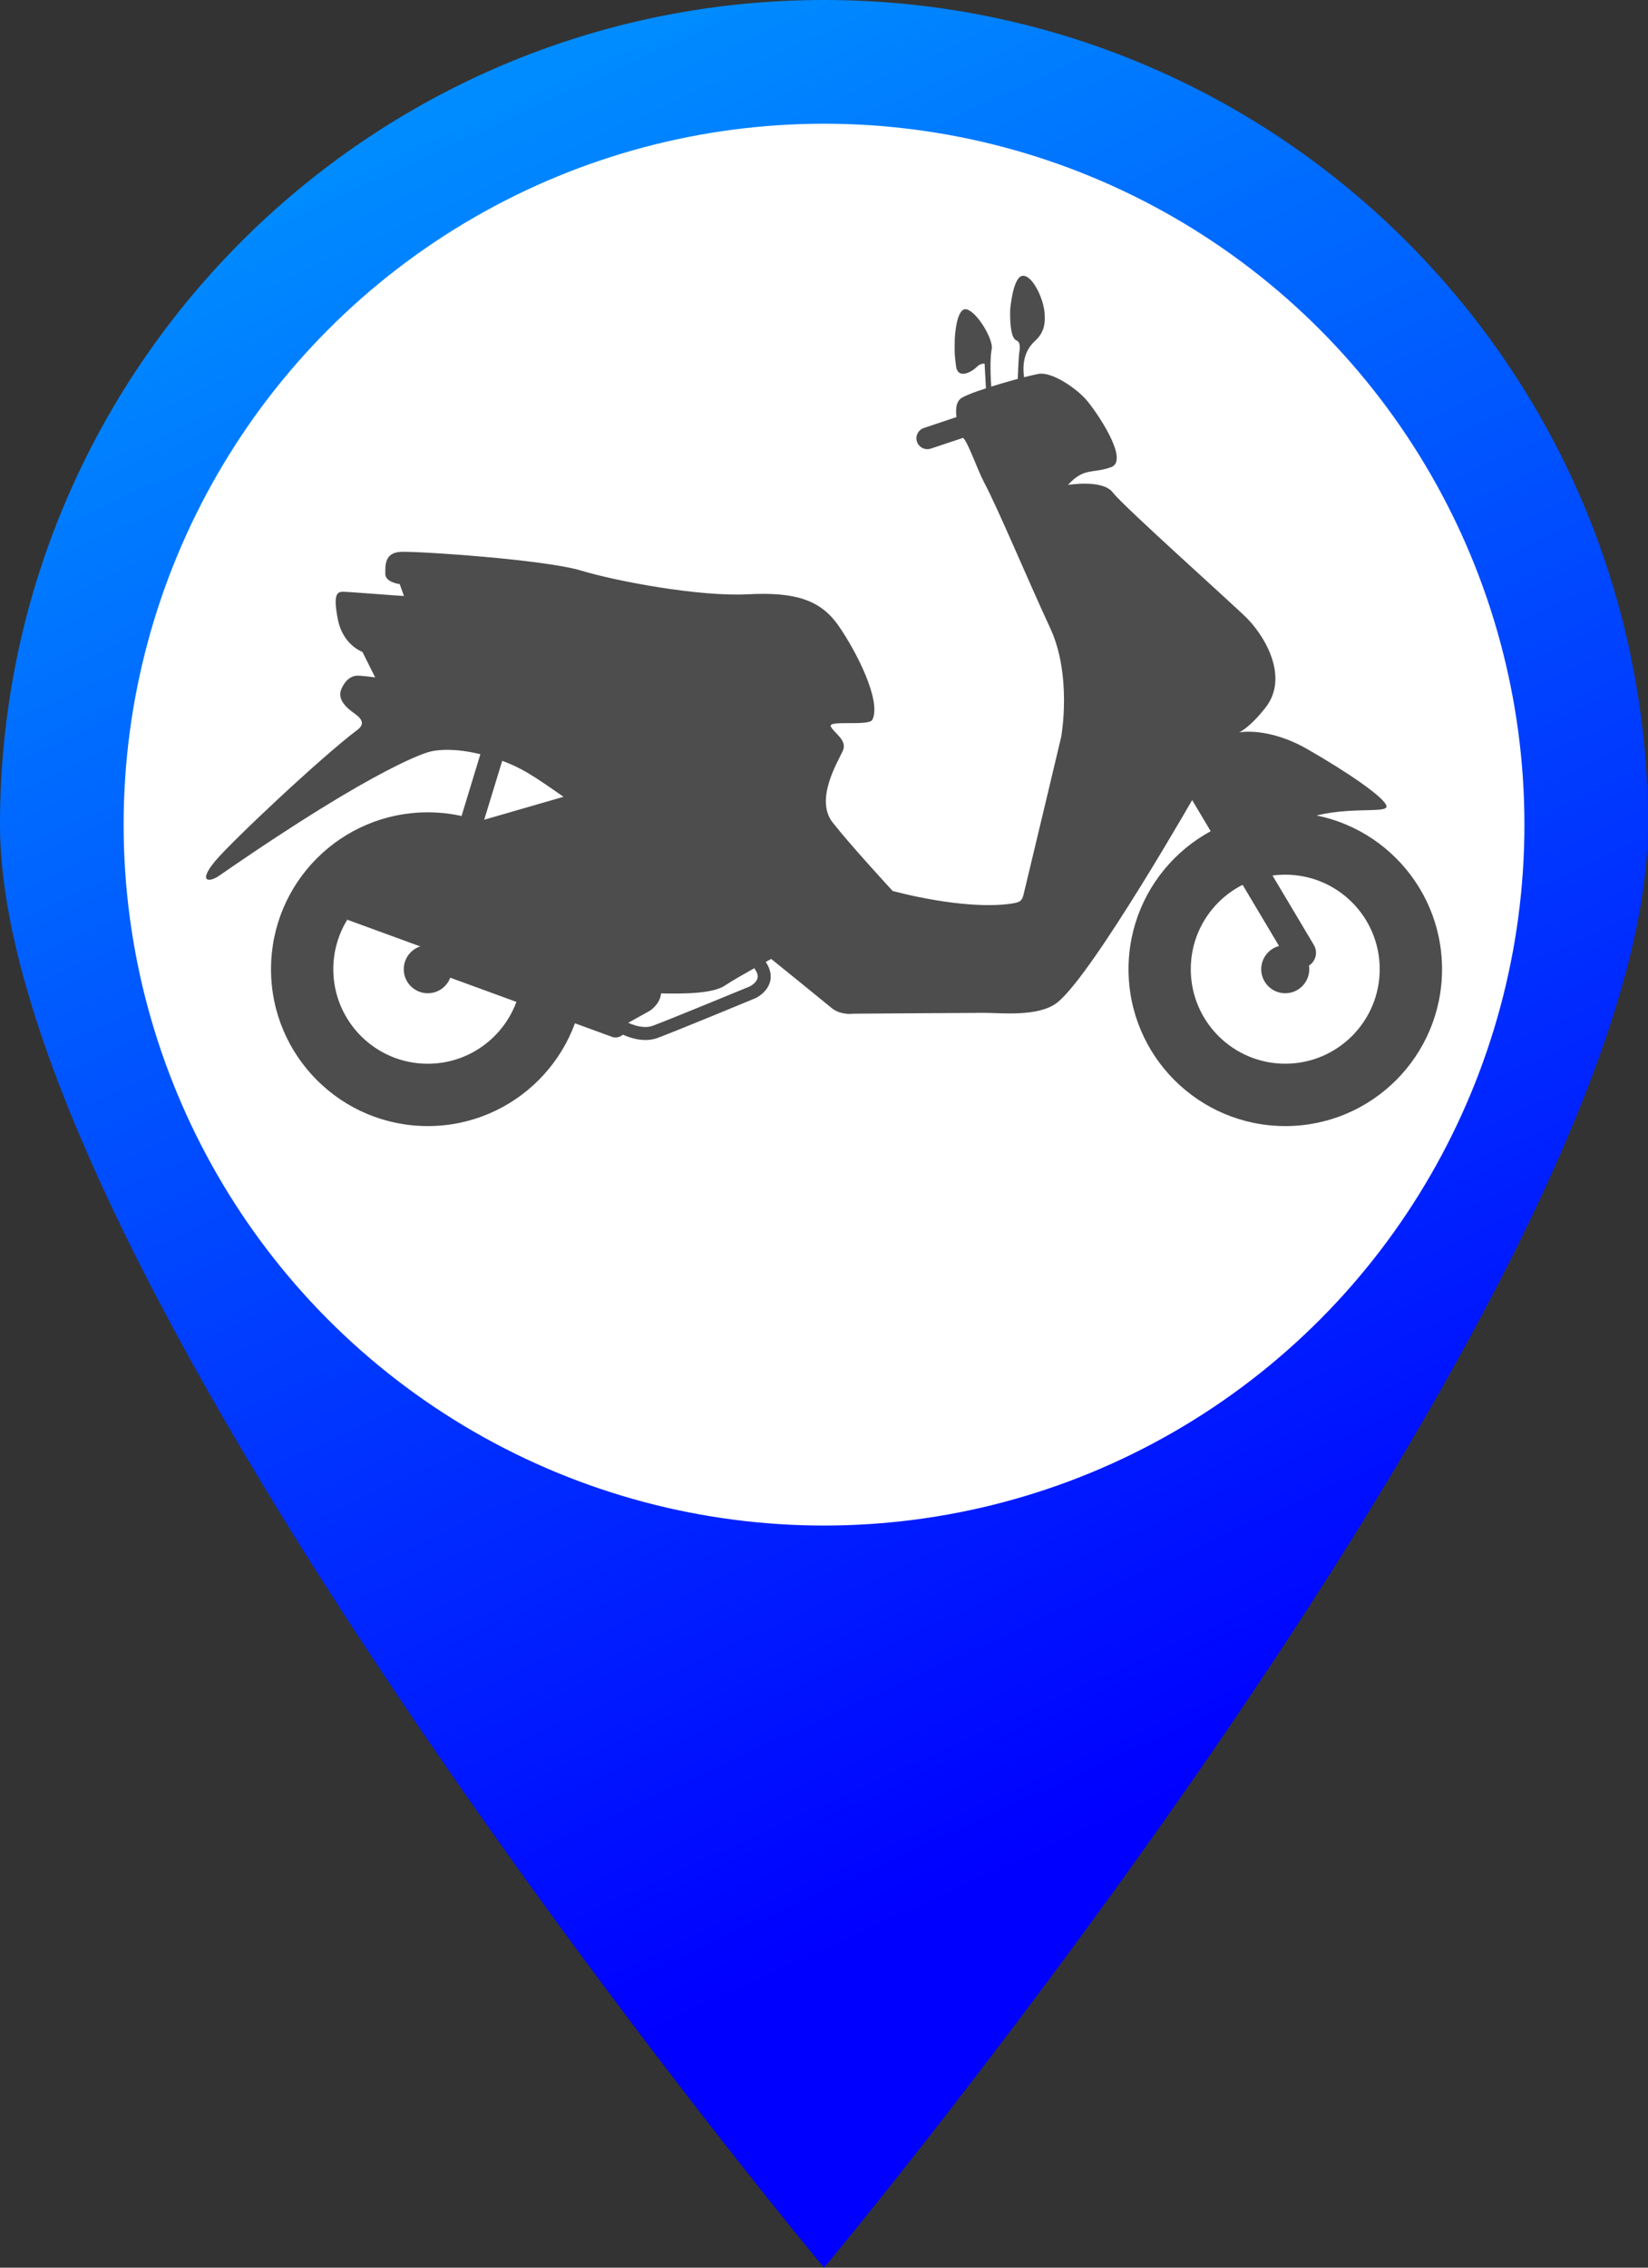 <?xml version="1.0" encoding="iso-8859-1"?>
<!-- Generator: Adobe Illustrator 16.0.0, SVG Export Plug-In . SVG Version: 6.00 Build 0)  -->
<!DOCTYPE svg PUBLIC "-//W3C//DTD SVG 1.1//EN" "http://www.w3.org/Graphics/SVG/1.1/DTD/svg11.dtd">
<svg version="1.1" xmlns="http://www.w3.org/2000/svg" xmlns:xlink="http://www.w3.org/1999/xlink" x="0px" y="0px"
	 width="32.727px" height="45px" viewBox="0 0 32.727 45" style="enable-background:new 0 0 32.727 45;" xml:space="preserve">
<rect x="0" y="0" width="32.727" height="45" fill="#333333" stroke="none"/>
<g id="scooter-bleu">
	<g>
		<linearGradient id="SVGID_1_" gradientUnits="userSpaceOnUse" x1="9.868" y1="1.753" x2="25.012" y2="34.85">
			<stop  offset="0" style="stop-color:#008CFF"/>
			<stop  offset="1" style="stop-color:#0000FF"/>
		</linearGradient>
		<path style="fill:url(#SVGID_1_);" d="M32.727,16.364C32.727,25.4,16.364,45,16.364,45S0,25.4,0,16.364C0,7.327,7.327,0,16.364,0
			C25.4,0,32.727,7.327,32.727,16.364z"/>
		<circle style="fill:#FFFFFF;" cx="16.364" cy="16.364" r="13.909"/>
		<g>
			<circle style="fill:#4D4D4D;" cx="8.495" cy="19.233" r="0.477"/>
			<path style="fill:#4D4D4D;" d="M28.637,19.233c0,1.72-1.394,3.113-3.113,3.113c-1.719,0-3.113-1.394-3.113-3.113
				s1.395-3.113,3.113-3.113C27.243,16.12,28.637,17.513,28.637,19.233z M25.523,17.357c-1.036,0-1.876,0.839-1.876,1.875
				s0.84,1.876,1.876,1.876s1.876-0.84,1.876-1.876S26.56,17.357,25.523,17.357z"/>
			<circle style="fill:#4D4D4D;" cx="25.523" cy="19.233" r="0.477"/>
			<path style="fill:#4D4D4D;" d="M16.531,20.016c0,0-4.157-3.402-5.583-4.373c-0.421-0.286-0.723-0.505-1.396-0.673
				c-0.672-0.168-1.026-0.05-1.026-0.05s-0.928,0.211-4.171,2.456c-0.219,0.151-0.42,0.118-0.084-0.286
				c0.337-0.403,2.121-2.078,2.826-2.606c0.134-0.101,0.117-0.202-0.05-0.32c-0.168-0.117-0.354-0.286-0.269-0.487
				c0.084-0.202,0.218-0.269,0.319-0.269c0.101,0,0.353,0.034,0.353,0.034l-0.252-0.505c0,0-0.386-0.135-0.487-0.639
				c-0.101-0.505-0.017-0.555,0.101-0.555c0.117,0,1.126,0.083,1.21,0.083l-0.084-0.235c0,0-0.286-0.033-0.286-0.202
				c0-0.168-0.017-0.42,0.303-0.438c0.32-0.017,2.86,0.152,3.583,0.371c0.724,0.218,2.355,0.521,3.313,0.471
				c0.959-0.05,1.446,0.118,1.8,0.622c0.353,0.505,0.859,1.496,0.673,1.868c-0.068,0.134-0.892,0-0.825,0.134
				c0.067,0.135,0.337,0.27,0.236,0.488c-0.101,0.219-0.555,0.959-0.202,1.413c0.354,0.454,1.194,1.362,1.194,1.362
				s1.396,0.389,2.355,0.252c0.235-0.034,0.219-0.084,0.27-0.286c0.051-0.202,0.723-3.028,0.723-3.028s0.219-1.211-0.219-2.153
				s-1.033-2.366-1.313-2.893c-0.15-0.286-0.352-0.891-0.437-0.891c0,0-0.269-0.639,0-0.791c0.27-0.151,1.245-0.42,1.514-0.47
				s0.757,0.286,0.958,0.521c0.202,0.235,0.859,1.194,0.488,1.329c-0.37,0.134-0.538,0-0.857,0.353c0,0,0.689-0.117,0.891,0.151
				c0.203,0.27,2.453,2.276,2.675,2.506c0.388,0.403,0.812,1.188,0.353,1.766c-0.318,0.404-0.521,0.488-0.521,0.488
				s0.572-0.118,1.363,0.336c0.791,0.454,1.531,0.958,1.564,1.126s-0.908-0.034-1.699,0.286s-1.564,0.151-2.035-0.622
				c0,0-2.104,3.693-2.809,4.238c-0.37,0.286-1.11,0.201-1.447,0.201c-0.336,0-2.606,0.017-2.606,0.017S16.716,20.15,16.531,20.016z
				"/>
			<path style="fill:#4D4D4D;" d="M18.415,8.913c-0.091,0-0.175-0.057-0.205-0.147c-0.038-0.113,0.023-0.235,0.137-0.273
				l0.706-0.236c0.113-0.038,0.236,0.023,0.273,0.137s-0.023,0.235-0.137,0.273l-0.706,0.236
				C18.461,8.909,18.438,8.913,18.415,8.913z"/>
			<path style="fill:#4D4D4D;" d="M25.832,19.208c-0.104,0-0.203-0.053-0.26-0.147l-2.035-3.415
				c-0.086-0.143-0.039-0.329,0.105-0.414c0.143-0.085,0.328-0.039,0.414,0.105l2.035,3.414c0.086,0.144,0.039,0.329-0.104,0.415
				C25.938,19.194,25.885,19.208,25.832,19.208z"/>
			<path style="fill:#4D4D4D;" d="M18.96,6.733c0,0,0.025-0.663,0.245-0.592c0.219,0.071,0.527,0.612,0.489,0.786
				c-0.038,0.173-0.026,0.592,0,0.85l-0.11,0.013l-0.031-0.573c0,0-0.084-0.013-0.155,0.064c-0.07,0.077-0.373,0.27-0.412-0.013
				C18.947,6.985,18.96,6.92,18.96,6.733z"/>
			<path style="fill:#4D4D4D;" d="M20.061,6.142c0,0,0.053-0.65,0.246-0.669c0.192-0.02,0.418,0.451,0.437,0.741
				c0.013,0.181,0.007,0.373-0.192,0.554c-0.199,0.18-0.258,0.437-0.213,0.734l-0.129,0.064c0,0,0.014-0.458,0.032-0.573
				c0.019-0.116,0.015-0.21-0.058-0.238C20.067,6.708,20.055,6.36,20.061,6.142z"/>
			<path style="fill:#4D4D4D;" d="M12.224,20.588c-0.025,0-0.05-0.004-0.074-0.014l-3.43-1.253c-0.112-0.042-0.17-0.165-0.129-0.277
				s0.165-0.17,0.276-0.129l3.431,1.254c0.112,0.041,0.17,0.165,0.129,0.277C12.395,20.534,12.312,20.588,12.224,20.588z"/>
			<path style="fill:#4D4D4D;" d="M8.495,16.12c-1.72,0-3.113,1.393-3.113,3.113s1.394,3.113,3.113,3.113
				c1.719,0,3.113-1.394,3.113-3.113S10.214,16.12,8.495,16.12z M8.495,21.109c-1.036,0-1.876-0.84-1.876-1.876
				c0-0.36,0.102-0.696,0.277-0.982l3.025,1.105c0.024,0.009,0.049,0.013,0.074,0.013l0.343,0.213
				C10.174,20.451,9.412,21.109,8.495,21.109z"/>
			<path style="fill:#4D4D4D;" d="M12.817,20.638c-0.312,0-0.597-0.183-0.611-0.192l0.142-0.217
				c0.003,0.002,0.351,0.224,0.616,0.126c0.318-0.117,1.847-0.748,1.925-0.78c0.037-0.018,0.134-0.081,0.154-0.164
				c0.014-0.056-0.008-0.122-0.065-0.196l0.206-0.157c0.133,0.175,0.133,0.324,0.11,0.417c-0.055,0.219-0.274,0.326-0.299,0.337
				l-0.005,0.001c-0.065,0.028-1.608,0.665-1.937,0.786C12.975,20.627,12.895,20.638,12.817,20.638z"/>
			<path style="fill:#4D4D4D;" d="M15.533,18.91c0,0-0.906,0.488-1.132,0.644c-0.227,0.157-0.766,0.174-1.341,0.157
				c-0.575-0.018-0.888-0.087-0.958-0.4c-0.069-0.313-0.644-0.296-0.644-0.296l-2.734-2.491l2.891-0.835L15.533,18.91z"/>
			<path style="fill:#4D4D4D;" d="M9.524,16.566c-0.02,0.065-0.088,0.101-0.152,0.082l-0.199-0.06
				c-0.064-0.021-0.101-0.089-0.081-0.153l0.538-1.765c0.02-0.064,0.088-0.101,0.153-0.081l0.199,0.06
				c0.065,0.02,0.101,0.088,0.082,0.153L9.524,16.566z"/>
			<path style="fill:#4D4D4D;" d="M12.276,20.407l0.627-0.348c0,0,0.227-0.139,0.227-0.384c0-0.244-0.854-1.219-0.854-1.219
				l-1.167-0.122l-0.139,0.888c0,0,0.087,0.784,0.139,0.784C11.162,20.006,12.276,20.407,12.276,20.407z"/>
		</g>
	</g>
</g>
<g id="Layer_1">
</g>
</svg>
